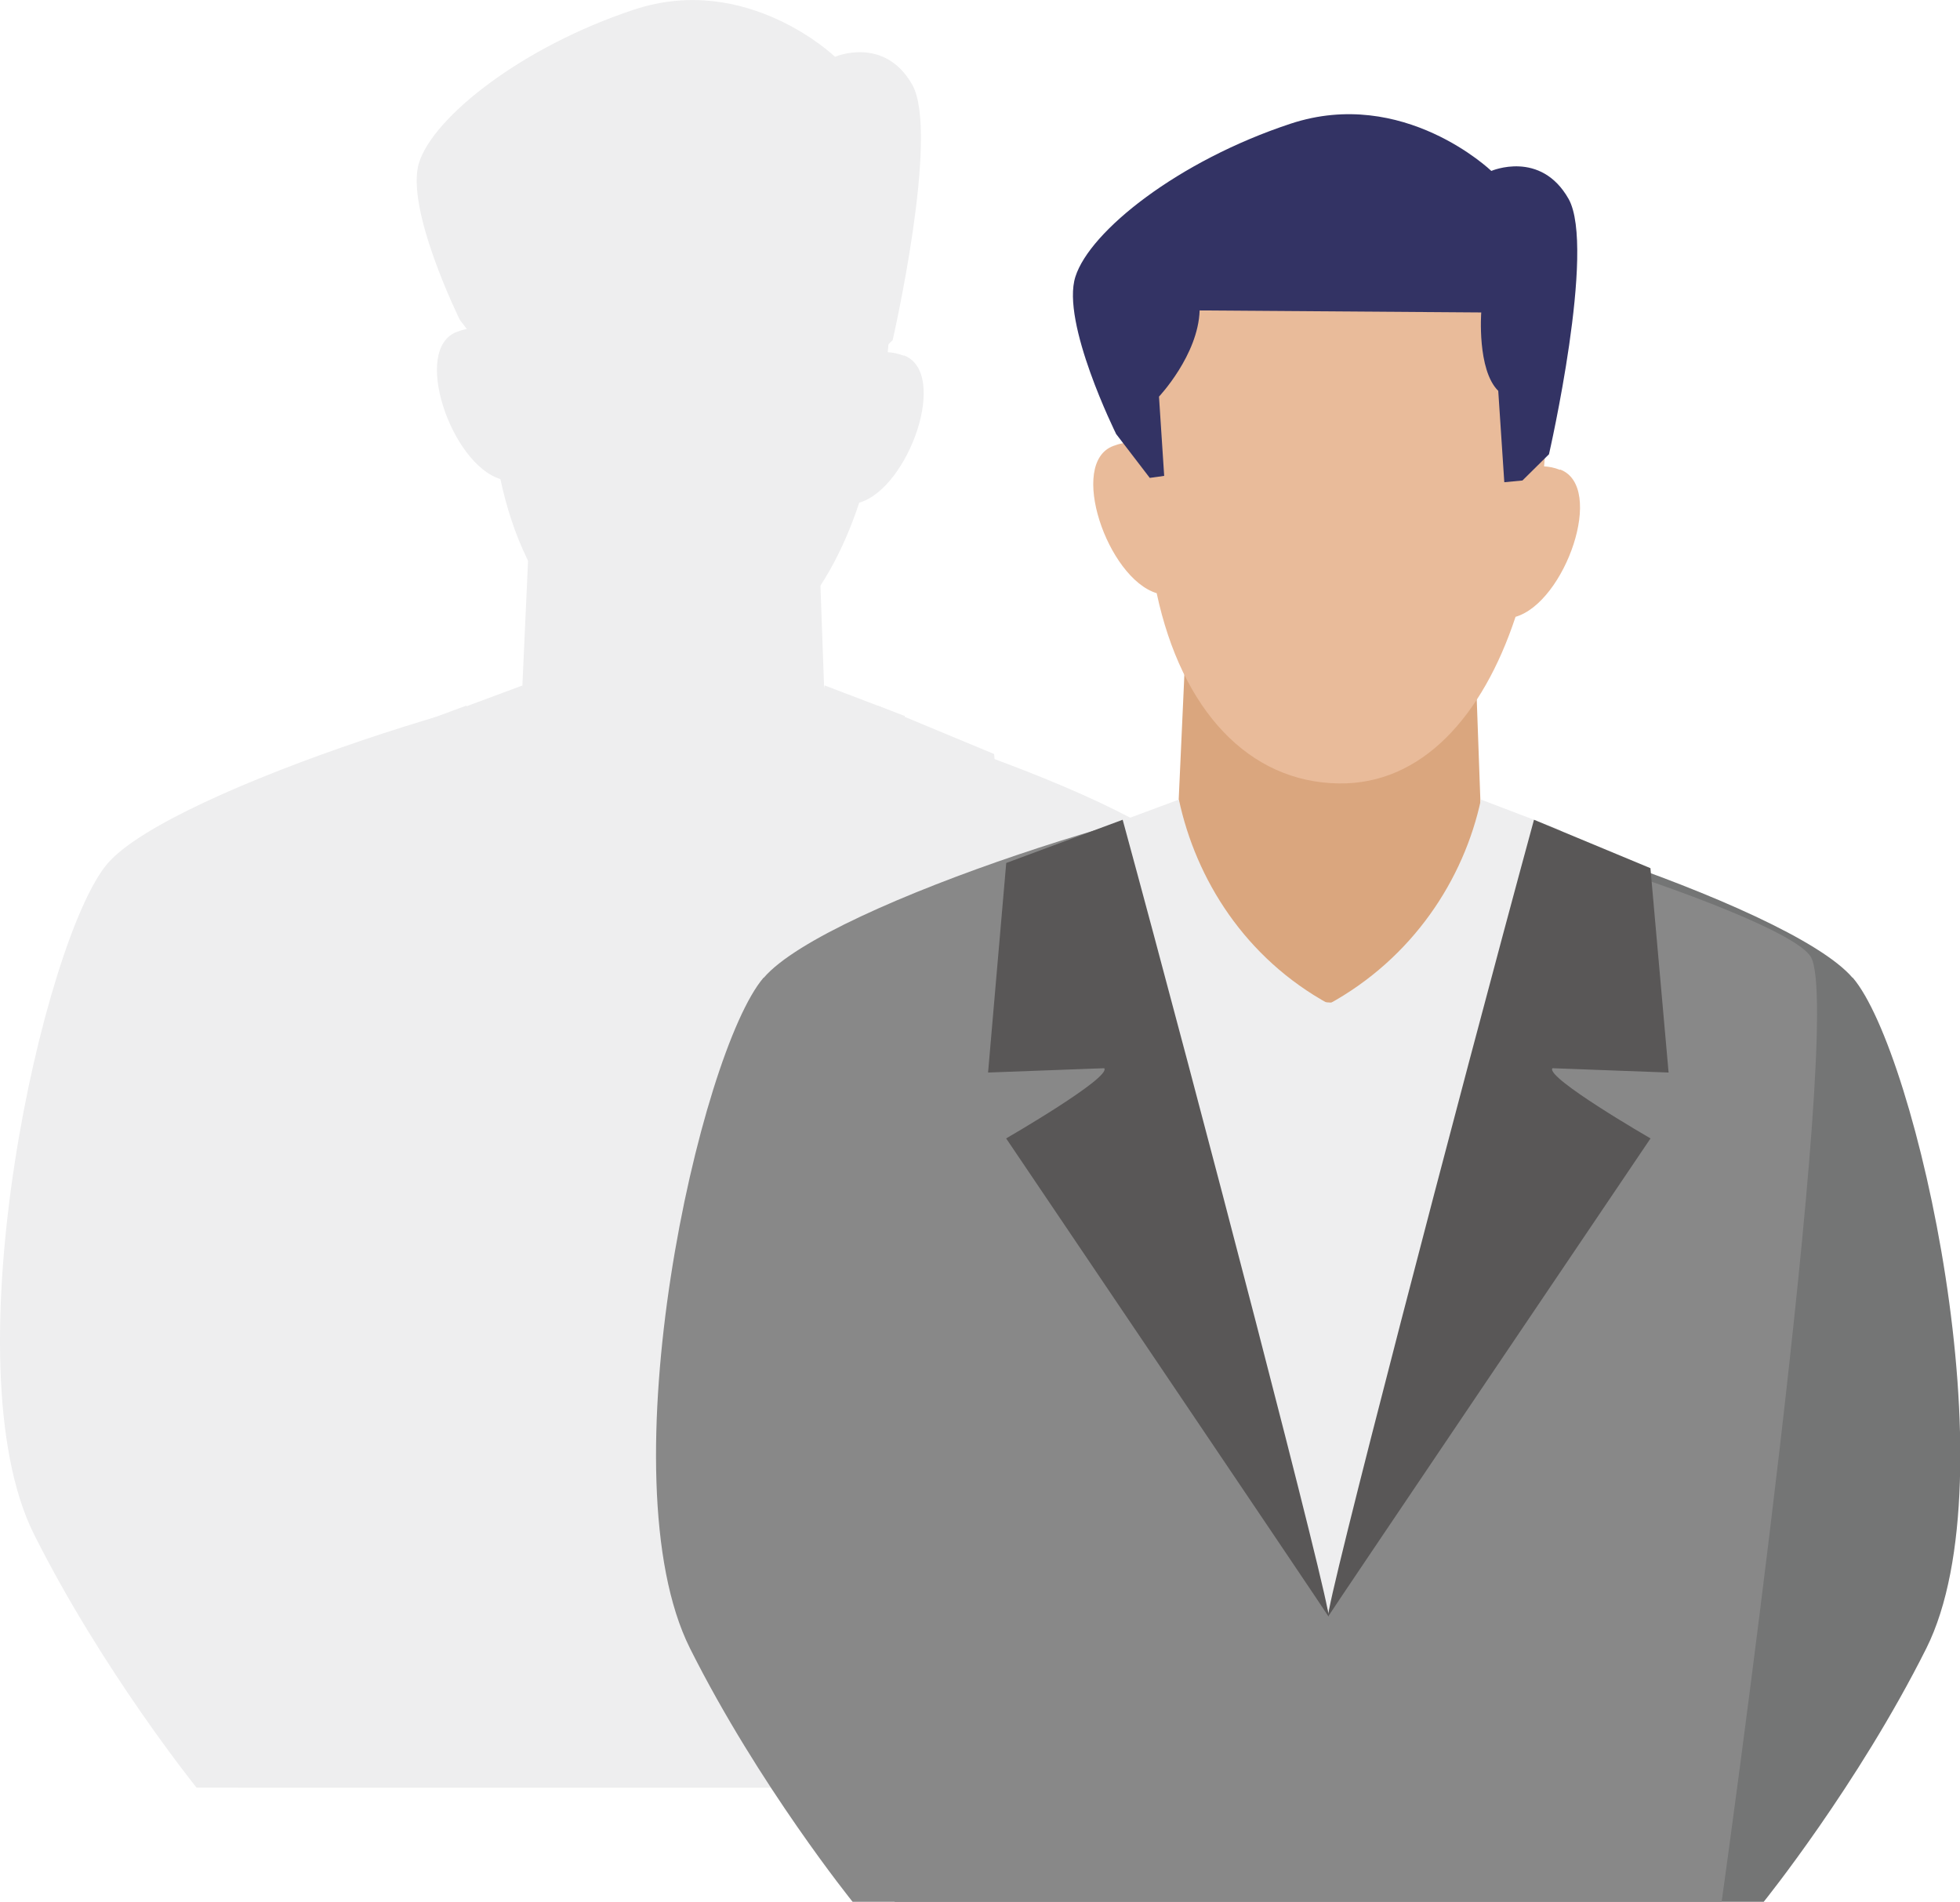 <svg width="68" height="66" viewBox="0 0 68 66" fill="none" xmlns="http://www.w3.org/2000/svg">
<g clip-path="url(#clip0_4360_3556)">
<path d="M41.5 29.96C39.29 27.38 26.23 23.31 23.34 23.48C20.45 23.31 6.18 27.63 5.18 29.23C3.95 31.2 8.27 62.02 8.27 62.02H38.42C38.42 62.02 41.68 57.98 44.06 53.23C47.03 47.29 43.72 32.54 41.51 29.96H41.5Z" fill="#EEEEEF"/>
<path d="M3.73 29.96C5.94 27.38 19 23.31 21.89 23.48C24.78 23.31 39.05 27.63 40.05 29.23C41.28 31.2 36.96 62.02 36.96 62.02H6.82C6.82 62.02 3.56 57.98 1.18 53.23C-1.79 47.29 1.52 32.54 3.73 29.96Z" fill="#EEEEEF"/>
<path d="M23.33 52.02L16.12 29.99H30.55L23.33 52.02Z" fill="#EEEEEF"/>
<path d="M18.4 17.7L17.85 29.8C17.85 29.8 24.3 32.05 28.81 29.93L28.37 17.69H18.39L18.4 17.7Z" fill="#EEEEEF"/>
<path d="M28.67 34.22C30.6 31.49 31.14 27.84 31.39 24.84L28.61 23.78C28.02 26.54 26.25 29.28 23.32 30.88L28.67 34.22Z" fill="#EEEEEF"/>
<path d="M18 34.22C16.07 31.49 15.53 27.84 15.28 24.84L18.13 23.78C18.72 26.54 20.42 29.28 23.35 30.88L18 34.22Z" fill="#EEEEEF"/>
<path d="M34.49 35.54C34.49 35.54 23.36 52.02 23.31 52.12C23.18 51.93 27.78 34.28 30.45 24.48L34.49 26.16L35.12 33.25L31.09 33.1C30.83 33.42 34.5 35.54 34.5 35.54H34.49Z" fill="#EEEEEF"/>
<path d="M12.14 35.54C12.14 35.54 23.27 52.02 23.32 52.12C23.45 51.93 18.85 34.28 16.18 24.48L12.14 25.98L11.51 33.25L15.54 33.1C15.8 33.42 12.13 35.54 12.13 35.54H12.14Z" fill="#EEEEEF"/>
<path d="M31.35 12.34C31.15 12.26 30.97 12.23 30.8 12.22C31.26 7.38 30.57 1.45 22.74 2.17C18.07 2.6 16.94 6.98 16.92 11.48C16.66 11.36 16.31 11.34 15.86 11.51C14.27 12.09 15.65 16.1 17.36 16.62C18.23 20.69 20.56 23.18 23.68 23.22C26.56 23.26 28.67 20.89 29.81 17.44C31.53 16.94 32.94 12.93 31.36 12.33L31.35 12.34Z" fill="#EEEEEF"/>
<path d="M15.94 11.08L17.12 12.62L17.62 12.55L17.44 9.8C17.44 9.8 18.8 8.36 18.85 6.81L28.62 6.88C28.62 6.88 28.47 8.87 29.21 9.6L29.42 12.77L30.05 12.71L30.97 11.8C30.97 11.8 32.61 4.65 31.65 2.94C30.68 1.23 28.97 1.97 28.97 1.97C28.97 1.97 25.92 -0.96 22.01 0.33C18.1 1.62 15.04 4.06 14.54 5.64C14.04 7.22 15.95 11.09 15.95 11.09L15.94 11.08Z" fill="#EEEEEF"/>
<path d="M64.27 33.92C62.06 31.34 49 27.27 46.11 27.44C43.22 27.27 28.95 31.59 27.95 33.19C26.72 35.16 31.04 65.98 31.04 65.98H61.19C61.19 65.98 64.45 61.94 66.83 57.19C69.8 51.25 66.49 36.5 64.28 33.92H64.27Z" fill="#747575"/>
<path d="M26.5 33.92C28.71 31.34 41.77 27.27 44.66 27.44C47.55 27.27 61.82 31.59 62.82 33.19C64.05 35.16 59.73 65.98 59.73 65.98H29.58C29.58 65.98 26.32 61.94 23.94 57.19C20.97 51.25 24.28 36.5 26.49 33.92H26.5Z" fill="#888888"/>
<path d="M46.1 55.98L38.89 33.95H53.32L46.1 55.98Z" fill="#EEEEEF"/>
<path d="M41.17 21.66L40.62 33.76C40.62 33.76 47.07 36.01 51.58 33.89L51.14 21.65H41.16L41.17 21.66Z" fill="#DAA67E"/>
<path d="M51.44 38.18C53.37 35.45 53.91 31.8 54.16 28.8L51.38 27.74C50.79 30.5 49.02 33.24 46.09 34.84L51.44 38.18Z" fill="#EEEEEF"/>
<path d="M40.77 38.18C38.84 35.45 38.3 31.8 38.05 28.8L40.9 27.74C41.49 30.5 43.19 33.24 46.12 34.84L40.77 38.18Z" fill="#EEEEEF"/>
<path d="M57.26 39.5C57.26 39.5 46.13 55.98 46.08 56.08C45.95 55.89 50.55 38.24 53.22 28.44L57.26 30.12L57.89 37.21L53.86 37.06C53.6 37.38 57.27 39.5 57.27 39.5H57.26Z" fill="#595757"/>
<path d="M34.91 39.5C34.91 39.5 46.04 55.98 46.09 56.08C46.22 55.89 41.62 38.24 38.95 28.44L34.91 29.94L34.28 37.21L38.31 37.06C38.57 37.38 34.9 39.5 34.9 39.5H34.91Z" fill="#595757"/>
<path d="M54.12 16.3C53.92 16.22 53.74 16.19 53.57 16.18C54.03 11.34 53.34 5.41 45.51 6.13C40.84 6.56 39.71 10.94 39.69 15.44C39.43 15.32 39.08 15.3 38.63 15.47C37.04 16.05 38.42 20.06 40.13 20.58C41 24.65 43.33 27.14 46.45 27.18C49.33 27.22 51.44 24.85 52.58 21.4C54.3 20.9 55.71 16.89 54.13 16.29L54.12 16.3Z" fill="#E9BB9A"/>
<path d="M38.71 15.04L39.89 16.58L40.39 16.51L40.21 13.76C40.21 13.76 41.57 12.32 41.62 10.77L51.39 10.84C51.39 10.84 51.24 12.83 51.98 13.56L52.19 16.73L52.82 16.67L53.74 15.76C53.74 15.76 55.38 8.61 54.42 6.9C53.45 5.19 51.74 5.93 51.74 5.93C51.74 5.93 48.69 3 44.78 4.29C40.87 5.58 37.81 8.02 37.31 9.6C36.8 11.18 38.72 15.05 38.72 15.05L38.71 15.04Z" fill="#333364"/>
</g>
<defs>
<clipPath id="clip0_4360_3556">
<rect width="68" height="65.98" fill="white"/>
</clipPath>
</defs>
</svg>

